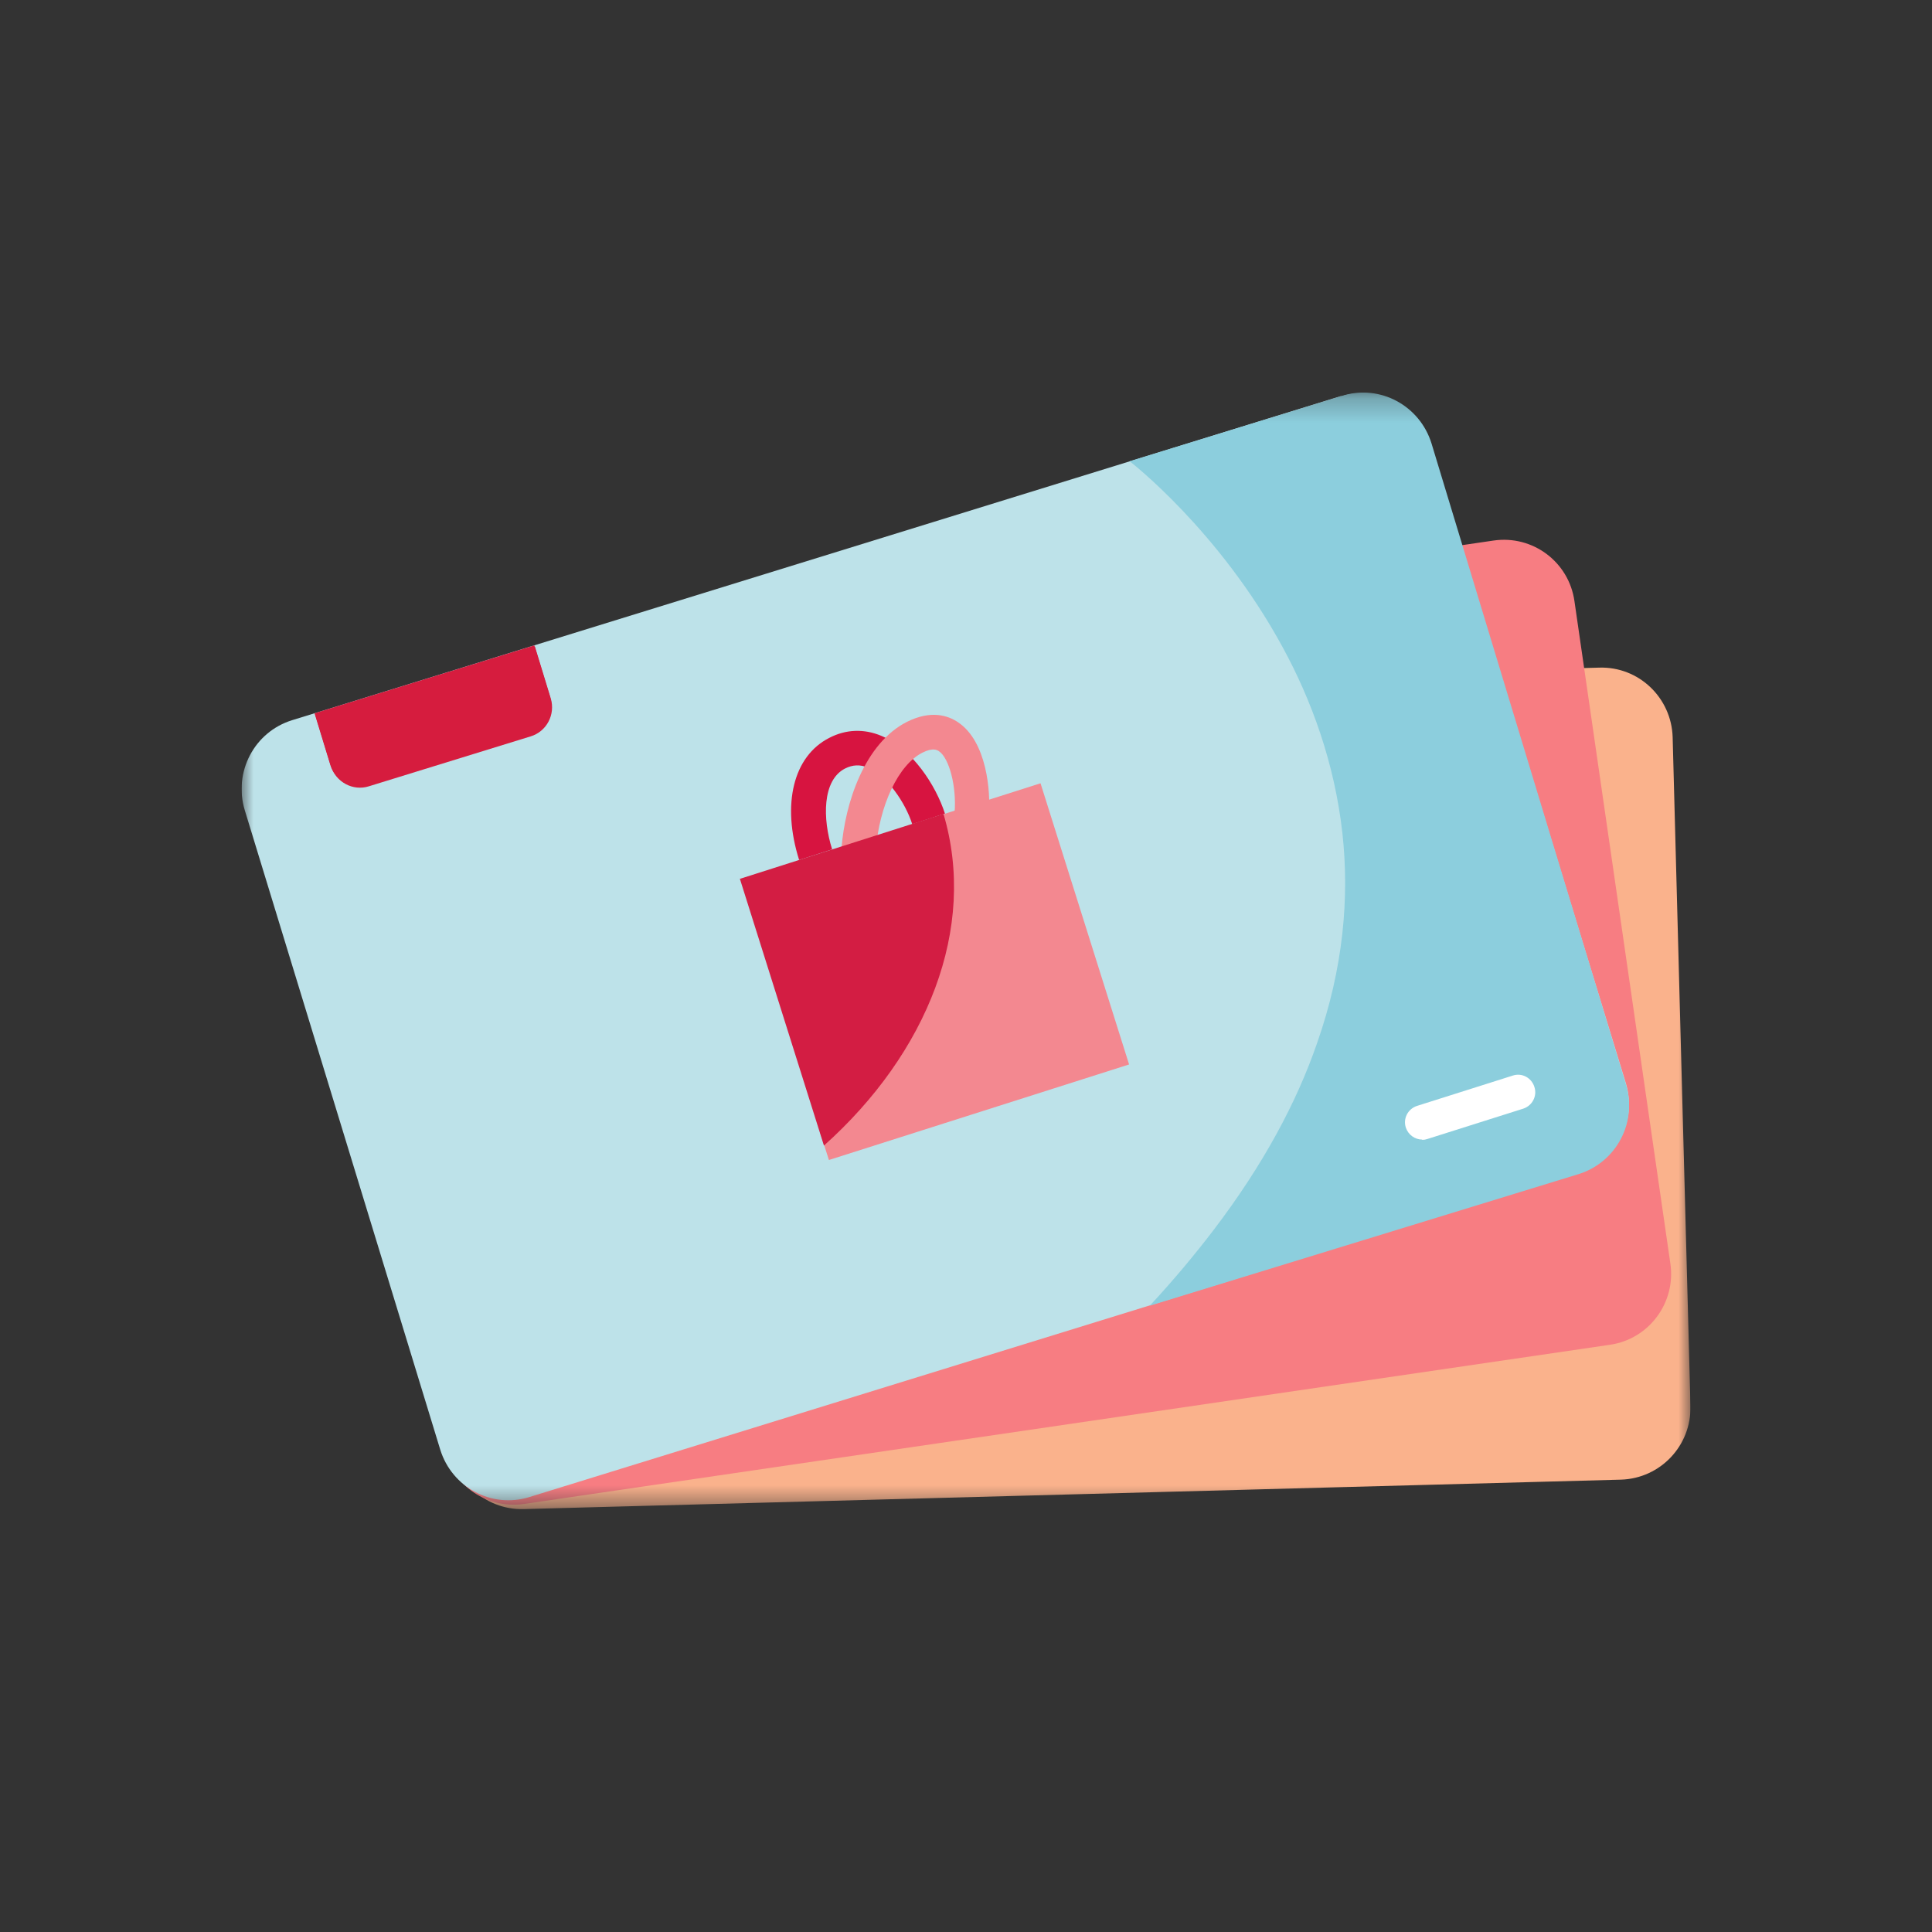<svg width="80" height="80" viewBox="0 0 80 80" fill="none" xmlns="http://www.w3.org/2000/svg">
<rect x="0" y="0" width="80" height="80" fill="#333333" stroke="none"/>
<g clip-path="url(#clip0_1159_776)">
<mask id="mask0_1159_776" style="mask-type:luminance" maskUnits="userSpaceOnUse" x="10" y="16" width="60" height="47">
<path d="M70 16.25H10V62.5H70V16.25Z" fill="white"/>
</mask>
<g mask="url(#mask0_1159_776)">
<path d="M66.224 27.645L20.794 28.864C19.16 28.913 17.878 30.269 17.914 31.911L18.652 59.602C18.7 61.244 20.056 62.537 21.69 62.488L67.119 61.269C68.753 61.219 70.036 59.863 69.999 58.221L69.261 30.53C69.213 28.889 67.857 27.595 66.224 27.645Z" fill="#FAB28C"/>
<path d="M61.843 22.383L16.873 28.976C15.264 29.212 14.138 30.717 14.38 32.347L18.35 59.763C18.58 61.393 20.08 62.513 21.702 62.276L66.672 55.683C68.281 55.447 69.407 53.942 69.165 52.312L65.195 24.895C64.965 23.266 63.465 22.146 61.843 22.383Z" fill="#F77D82"/>
<path d="M55.526 16.399L12.094 29.822C10.532 30.307 9.661 31.961 10.133 33.541L18.229 60.025C18.713 61.592 20.359 62.475 21.92 61.99L65.365 48.568C66.926 48.083 67.797 46.428 67.326 44.861L59.217 18.377C58.733 16.81 57.087 15.927 55.526 16.412V16.399Z" fill="#BDE2E9"/>
<path d="M59.277 18.365C58.793 16.797 57.148 15.902 55.586 16.387L46.776 19.099C46.776 19.099 50.48 21.947 53.118 26.811C54.304 28.988 55.26 31.588 55.586 34.499C55.877 37.148 55.635 40.072 54.533 43.206C53.686 45.657 52.307 48.232 50.262 50.919C49.475 51.951 48.604 52.996 47.611 54.066L65.365 48.618C66.926 48.132 67.809 46.478 67.325 44.898L59.277 18.365Z" fill="#8CCEDD"/>
<path d="M58.89 47.187C58.588 47.187 58.309 46.988 58.212 46.689C58.091 46.316 58.297 45.918 58.672 45.794L62.642 44.537C63.017 44.413 63.416 44.624 63.537 45.01C63.658 45.383 63.452 45.781 63.077 45.906L59.108 47.162C59.035 47.187 58.963 47.199 58.89 47.199V47.187Z" fill="white"/>
<path d="M13.05 29.585L22.15 26.774L22.804 28.913C23.009 29.585 22.634 30.294 21.969 30.493L15.277 32.558C14.611 32.77 13.909 32.384 13.703 31.725L13.05 29.585Z" fill="#D61C3E"/>
<path d="M13.024 29.535L22.125 26.724L22.778 28.864C22.984 29.535 22.609 30.244 21.943 30.443L15.251 32.508C14.585 32.72 13.884 32.334 13.678 31.675L13.024 29.535Z" fill="#D61C3E"/>
<path d="M33.089 35.606C32.363 33.304 32.847 31.314 34.336 30.555C35.026 30.195 35.776 30.17 36.49 30.468C37.773 31.003 38.753 32.521 39.128 33.69L37.773 34.126C37.494 33.242 36.732 32.123 35.945 31.787C35.619 31.65 35.304 31.663 34.989 31.824C34.045 32.309 34.057 33.902 34.457 35.17L33.102 35.606H33.089Z" fill="#D71440"/>
<path d="M36.261 35.233L34.845 35.121C34.99 33.255 35.801 30.767 37.568 29.884C38.548 29.398 39.25 29.622 39.673 29.909C40.859 30.705 41.029 32.77 40.944 33.752L39.528 33.64C39.613 32.583 39.31 31.389 38.875 31.103C38.814 31.065 38.645 30.941 38.197 31.165C37.205 31.663 36.406 33.342 36.261 35.245V35.233Z" fill="#F38890"/>
<path d="M38.633 33.852L43.086 32.434L46.753 44.077L34.324 48.033L33.949 46.864C38.003 43.231 39.964 38.33 38.633 33.852Z" fill="#F38890"/>
<path d="M30.645 36.389L39.068 33.703C40.471 38.43 38.402 43.604 34.118 47.436L30.633 36.377L30.645 36.389Z" fill="#D31D43"/>
</g>
</g>
<defs>
<clipPath id="clip0_1159_776">
<rect width="60" height="46.25" fill="white" transform="translate(10 16.25)"/>
</clipPath>
</defs>
</svg>
